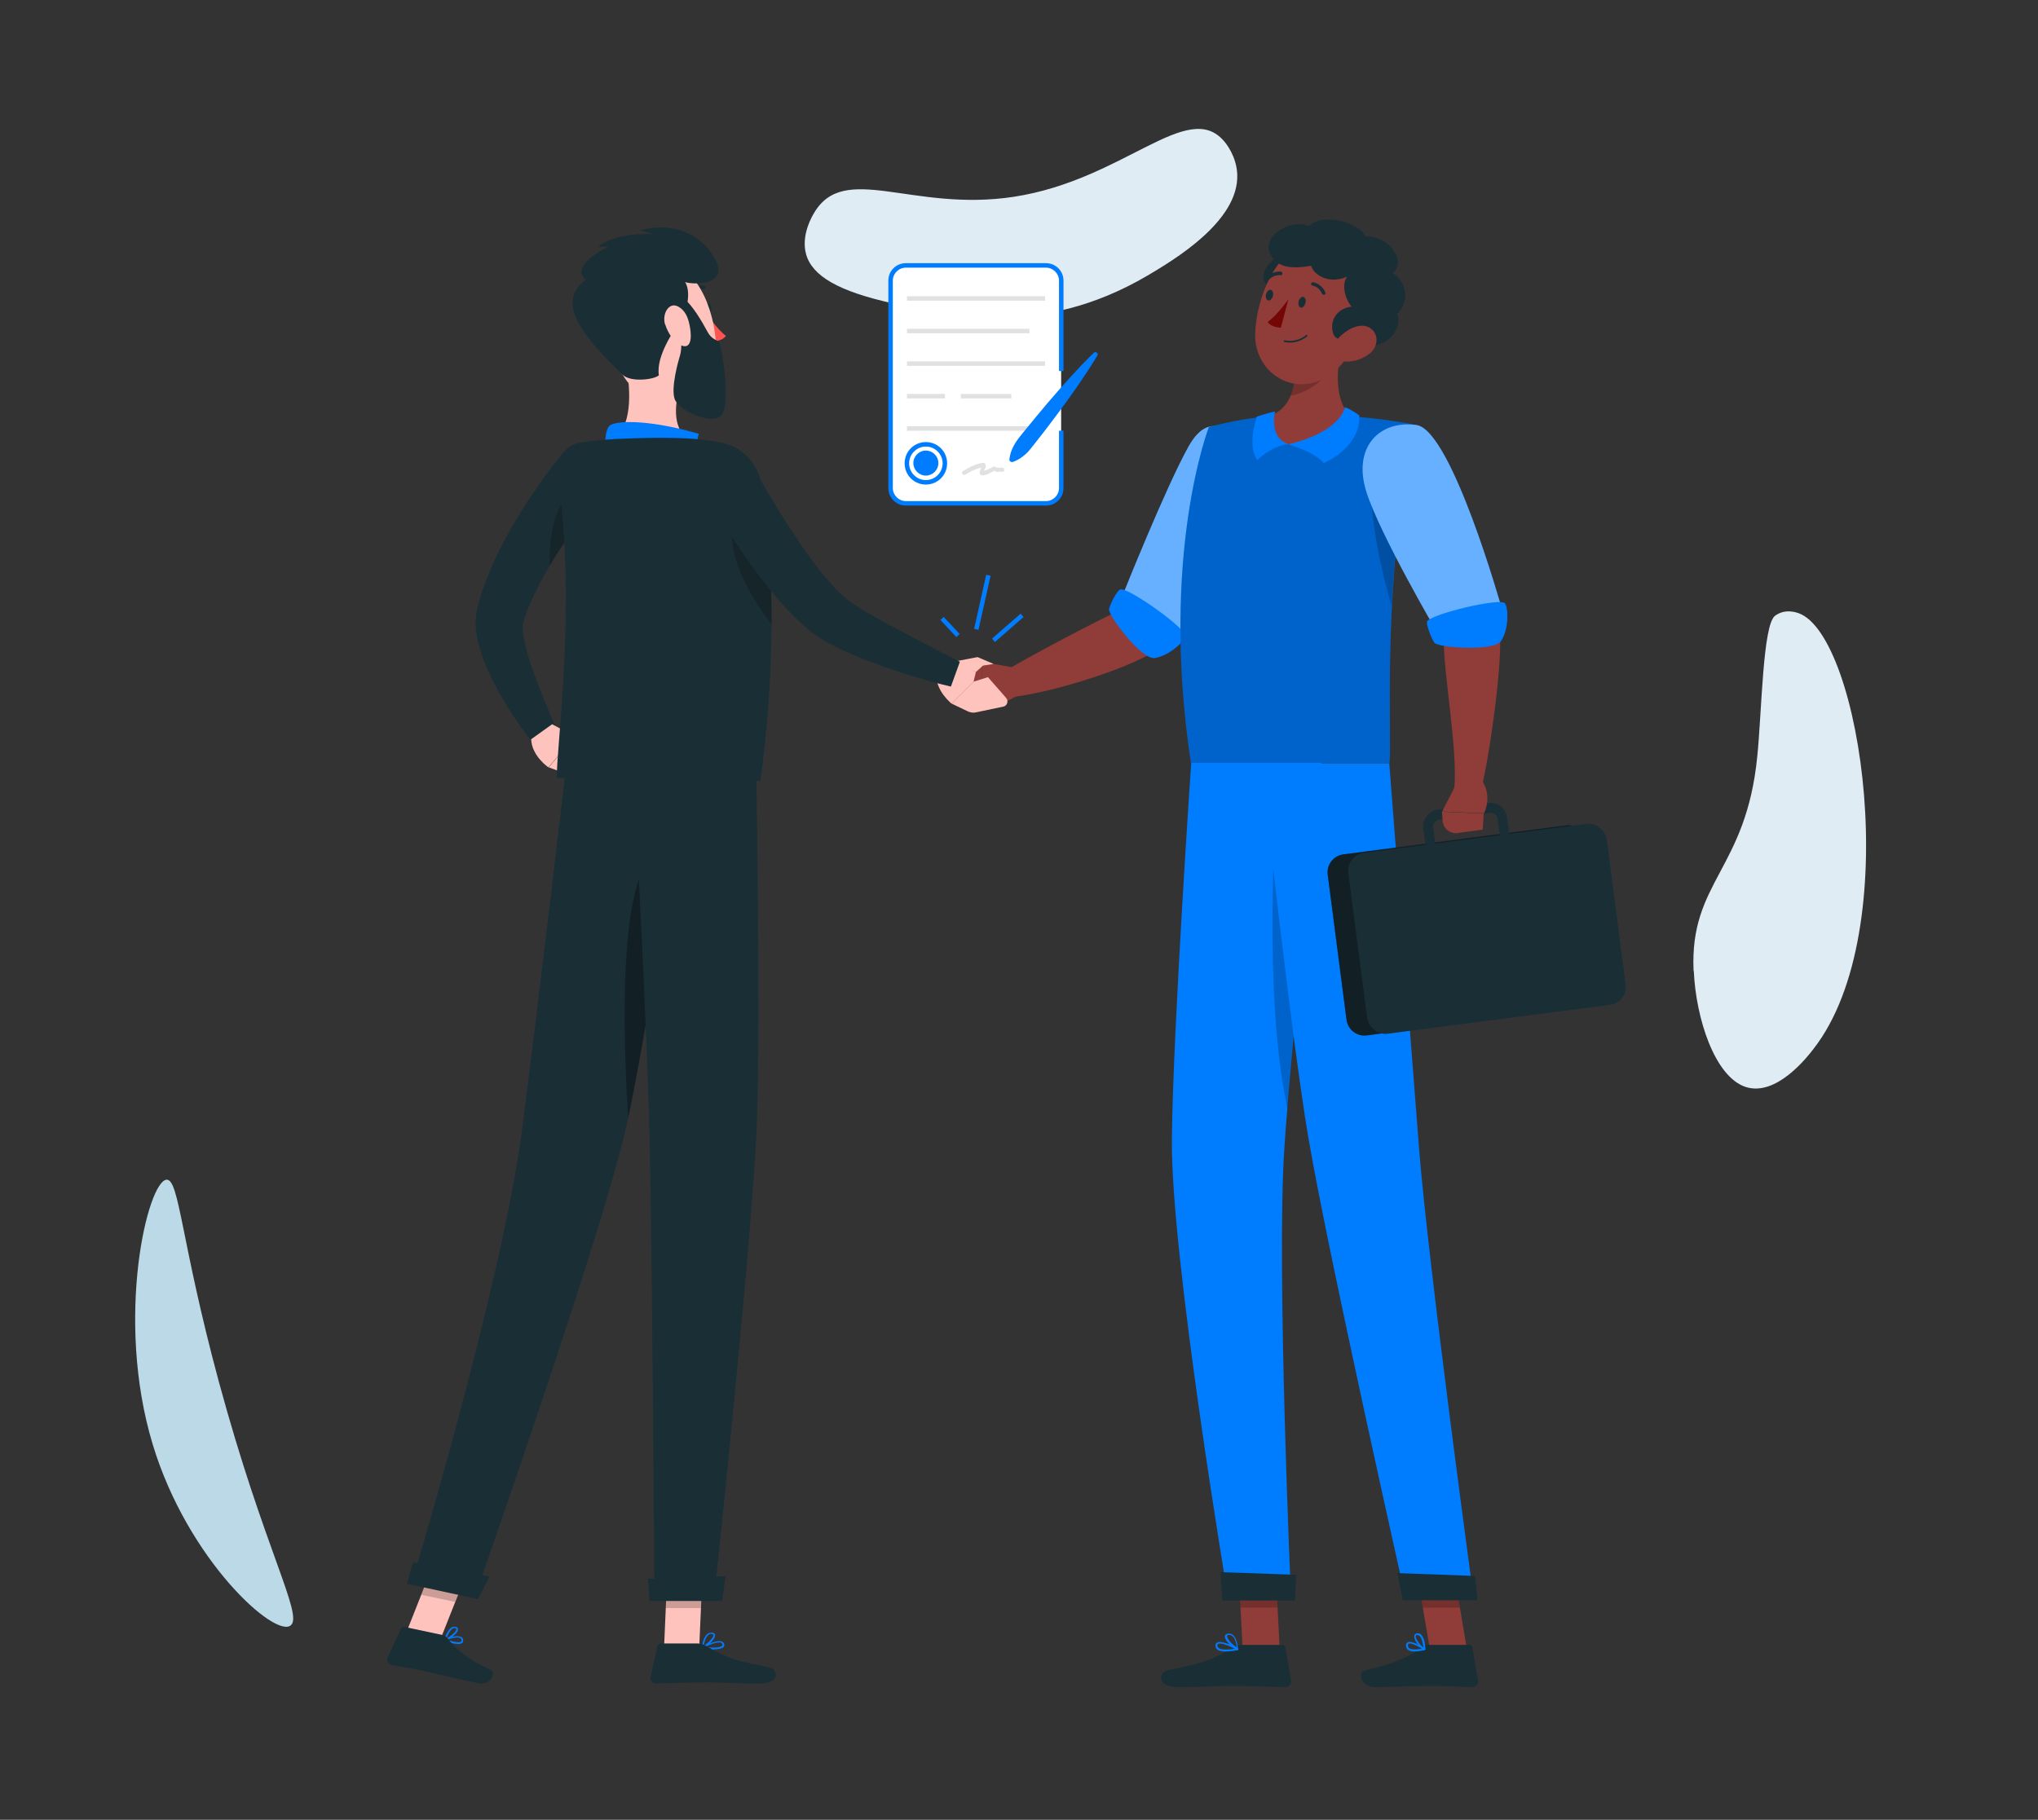<?xml version="1.0" encoding="UTF-8"?>
<svg id="Layer_1" xmlns="http://www.w3.org/2000/svg" version="1.1" viewBox="0 0 863.3 771">
  <rect x="0" y="0" width="863.3" height="771" fill="#333333" stroke="none"/>
  <!-- Generator: Adobe Illustrator 29.2.1, SVG Export Plug-In . SVG Version: 2.1.0 Build 116)  -->
  <defs>
    <style>
      .st0 {
        fill: #dfecf4;
      }

      .st1 {
        fill: #1a2e35;
      }

      .st2 {
        fill: #ff5551;
      }

      .st3 {
        opacity: 0;
      }

      .st3, .st4, .st5 {
        fill: #fff;
      }

      .st4 {
        opacity: .4;
      }

      .st6 {
        fill: #740606;
      }

      .st7 {
        fill: #903c38;
      }

      .st8 {
        fill: #007cff;
      }

      .st9 {
        fill: #bcd9e7;
      }

      .st10 {
        fill: #ffc3bd;
      }

      .st11 {
        opacity: .2;
      }

      .st12 {
        opacity: .3;
      }

      .st13 {
        fill: #e1e1e1;
      }
    </style>
  </defs>
  <g>
    <path class="st0" d="M717.5,411.5c.9,19.9,8.8,44.6,21.9,49,13,4.3,26.2-12.7,28.8-16.1,39-49.9,20.2-175.1-6.3-184.6-.9-.3-5.7-2.1-10,1.1-5.2,3.9-5.6,40.7-7.5,59.4-4.7,48.3-28.7,53.1-27,91Z"/>
    <path class="st0" d="M341.1,106.1c1.6,9.4,11.3,16.2,33.1,21.5,25.6,6.2,66.1,16.1,111.8-10.8,10.8-6.4,38.9-22.9,38.1-42.9-.3-7.7-4.8-13.2-5.6-14.1-15.5-18.1-42.4,16.5-89.2,23.6-43,6.5-71.7-15-84.5,6.9-.9,1.5-4.9,8.4-3.7,15.8Z"/>
    <path class="st9" d="M70.7,499.8c-8.1.1-22.2,58.7-6,112.2,14.9,49.2,52,82.3,58.5,76.6,5.3-4.5-11.3-32.3-30.5-103.2-16.1-59.6-16.7-85.6-22.1-85.6Z"/>
  </g>
  <g>
    <g>
      <g>
        <path class="st5" d="M449.5,182.4v24.3c0,3.5-2.9,6.5-6.5,6.5h-59.4c-3.5,0-6.5-2.9-6.5-6.5v-87.9c0-3.5,2.9-6.5,6.5-6.5h59.4c3.5,0,6.5,2.9,6.5,6.5v38.3"/>
        <path class="st8" d="M443.1,214.2h-59.4c-4.1,0-7.4-3.3-7.4-7.4v-87.9c0-4.1,3.3-7.4,7.4-7.4h59.4c4.1,0,7.4,3.3,7.4,7.4v38.3h-1.9v-38.3c0-3-2.5-5.5-5.5-5.5h-59.4c-3,0-5.5,2.5-5.5,5.5v87.9c0,3,2.5,5.5,5.5,5.5h59.4c3,0,5.5-2.5,5.5-5.5v-24.3h1.9v24.3c0,4.1-3.3,7.4-7.4,7.4Z"/>
      </g>
      <path class="st13" d="M408.9,201.1c1.2-.7,2.5-1.5,3.8-2,.6-.3,1.3-.5,1.9-.7.7-.2,1.5-.5,2.2-.5-.3-.1-.5-.3-.8-.4-.1-.2-.2.3-.2.4,0,.2-.2.4-.3.6-.2.5-.4.9-.5,1.5-.1.8.3,1.4,1.2,1.4,2,0,3.7-1.4,5.4-2.1-.2,0-.4,0-.7,0,.2,0,.4.3.6.4.3.1.6.2.9.2.7,0,1.4-.1,2.2,0,1.1.1,1.1-1.6,0-1.8-.8,0-1.5.2-2.3,0-.7-.1-1-.7-1.7-.3-.7.3-1.4.8-2.2,1.1-.4.1-.7.3-1.1.4-.2,0-.5.1-.7.2-.2,0-.6,0-.3.3,0,.2.2.4.3.6,0-1.2,1.3-2.3.9-3.5-.3-1.2-1.9-.7-2.7-.5-2.5.6-4.8,1.9-6.9,3.2-1,.6,0,2.1.9,1.5h0Z"/>
      <rect class="st13" x="384.2" y="125.5" width="58.5" height="1.9"/>
      <rect class="st13" x="384.2" y="139.3" width="51.9" height="1.9"/>
      <rect class="st13" x="384.2" y="153.1" width="58.5" height="1.9"/>
      <rect class="st13" x="384.2" y="166.9" width="16.1" height="1.9"/>
      <rect class="st13" x="407" y="166.9" width="21.4" height="1.9"/>
      <rect class="st13" x="384.2" y="180.6" width="58.5" height="1.9"/>
      <path class="st8" d="M392.2,205.3c-5,0-9-4-9-9s4-9,9-9,9,4,9,9-4,9-9,9ZM392.2,189.2c-3.9,0-7.1,3.2-7.1,7.1s3.2,7.1,7.1,7.1,7.1-3.2,7.1-7.1-3.2-7.1-7.1-7.1Z"/>
      <path class="st8" d="M397.5,196.2c0,2.9-2.4,5.3-5.3,5.3s-5.3-2.4-5.3-5.3,2.4-5.3,5.3-5.3,5.3,2.4,5.3,5.3Z"/>
      <path class="st8" d="M427.6,194.6c.3-2.8,1.3-5,2.6-7.1,1.3-2,2.9-3.8,4.4-5.7,3-3.7,6.1-7.4,9.2-11.1,6.3-7.3,12.6-14.5,19.5-21.2.4-.4,1-.4,1.4,0,.3.3.4.8.1,1.2-5,8.3-10.5,16.1-16.2,23.8-2.9,3.8-5.7,7.7-8.7,11.4-1.5,1.9-2.9,3.8-4.5,5.6-1.7,1.7-3.6,3.2-6.3,4.2-.6.2-1.3-.1-1.5-.7,0-.2,0-.3,0-.5Z"/>
    </g>
    <g>
      <rect class="st8" x="418.9" y="265.2" width="16.1" height="1.9" transform="translate(-69.8 346.1) rotate(-41.1)"/>
      <rect class="st8" x="404.6" y="254.4" width="23.5" height="1.9" transform="translate(76.1 605.8) rotate(-77.4)"/>
      <rect class="st8" x="401.5" y="260.5" width="1.9" height="9.9" transform="translate(-72.8 346.8) rotate(-43.1)"/>
    </g>
  </g>
  <g>
    <polygon class="st7" points="542.1 698.7 526.4 698.7 524.5 662.3 540.2 662.3 542.1 698.7"/>
    <polygon class="st7" points="621.4 698.7 605.7 698.7 599.5 662.3 615.2 662.3 621.4 698.7"/>
    <path class="st1" d="M604.7,696.9h17.7c.6,0,1.2.4,1.3,1.1l2.4,14c.3,1.4-1,2.8-2.4,2.8-6.2-.1-9.1-.5-16.9-.5s-17.7.5-24.3.5-7.1-6.5-4.4-7.1c12.2-2.6,20-6.3,24-9.8.7-.6,1.7-1,2.6-1Z"/>
    <path class="st1" d="M526,696.9h17.2c.6,0,1.2.4,1.3,1.1l2.4,14c.3,1.4-.9,2.8-2.4,2.8-6.2-.1-15.1-.5-22.9-.5s-11.4.5-22.1.5-7.9-6.5-5.2-7.1c12.4-2.7,16.9-3,27.8-9.5,1.2-.7,2.5-1.2,3.8-1.2Z"/>
    <path class="st7" d="M525.5,209.3l-21.5-6.3s-21.9,52-29.3,55.4c-10.1,4.6-37,18.8-48.3,25.5-.8,2.6-.8,9.6.4,11.6,18.7-1.5,56.9-14.1,64.3-21.2,16.8-16.1,34.4-65,34.4-65Z"/>
    <path class="st8" d="M532,199.5c6.1,13.6-35.8,73.2-35.8,73.2l-20.4-21.1s18-45.1,27.7-62.5c10-17.8,21.7-4.6,28.4,10.3Z"/>
    <path class="st4" d="M532,199.5c6.1,13.6-35.8,73.2-35.8,73.2l-20.4-21.1s18-45.1,27.7-62.5c10-17.8,21.7-4.6,28.4,10.3Z"/>
    <path class="st8" d="M474.4,249.8c-1.3.7-4,5.7-4.6,8.2-.6,2.5,13.7,21.6,19.3,20.8s11.9-6.2,13.1-9.1c1.1-2.9-25-21.5-27.7-19.9Z"/>
    <path class="st7" d="M428.8,282.7l-13-2.3.8,18.5s4.6,1.8,14.3-4.2l-2.1-12Z"/>
    <polygon class="st7" points="400.2 286.5 402.6 297.9 416.6 298.9 415.8 280.4 400.2 286.5"/>
    <g>
      <polygon class="st11" points="524.5 662.3 525.5 681.1 541.2 681.1 540.2 662.3 524.5 662.3"/>
      <polygon class="st11" points="615.2 662.3 599.5 662.3 602.7 681.1 618.4 681.1 615.2 662.3"/>
    </g>
    <path class="st8" d="M512.1,180.9s-21,54-7.6,142.4h84.1c1.2-12.9-3.8-82.4,11.6-143.2,0,0-14.3-2.9-28-3.6-10.7-.5-26.3-.9-35.7,0-12.5,1.1-24.4,4.4-24.4,4.4Z"/>
    <path class="st11" d="M512.1,180.9s-21,54-7.6,142.4h84.1c1.2-12.9-3.8-82.4,11.6-143.2,0,0-14.3-2.9-28-3.6-10.7-.5-26.3-.9-35.7,0-12.5,1.1-24.4,4.4-24.4,4.4Z"/>
    <path class="st11" d="M581.2,195.1c-1.9,10,.1,33.9,8.3,61.6,1-21.3,3.5-46,9.2-70.6h0c-5.5-.7-15.7-.4-17.5,9Z"/>
    <path class="st7" d="M569.1,143.1c-2.8,11.5-4.6,25.7,3.1,33.4,0,0-5.2,11.7-26.5,11.7s-9.2-11.7-9.2-11.7c13-3.1,13.1-18.9,11.2-27.9l21.4-5.6Z"/>
    <path class="st8" d="M545.6,188.2c12.6,3.9,15.1,8,15.1,8,0,0,15.7-6.4,15.1-20.2,0,0-2.8-2.2-6.1-3.5,0,0-1.2,10.2-24,15.8Z"/>
    <path class="st8" d="M545.6,188.2c-7.1.7-13,6.7-13,6.7,0,0-4.5-4.7-.2-18.4,0,0,4.2-1.4,7.7-2.2,0,0-2.8,10.9,5.5,13.8Z"/>
    <path class="st11" d="M547.7,148.7c1.1,5.2,1.5,12.8-1,18.9,1.9-.3,3.9-.9,5.8-1.8,7.4-3.4,11.2-8.8,15.3-16.7.4-2,.8-4,1.3-6l-21.4,5.6Z"/>
    <path class="st1" d="M545.2,106.4c-5,1.6-16.3,11.3-5.6,16.1,10.6,4.9,14.4-19,5.6-16.1Z"/>
    <path class="st7" d="M579.1,129.1c-4.9,15.1-7,24.1-16.6,30.3-14.5,9.3-31.2-1.7-30.8-17.8.3-14.4,8.3-36.7,24.6-39.5,16-2.8,27.8,11.9,22.9,27Z"/>
    <path class="st1" d="M555.5,112.6c-8.3,1.4-15.2,1-17.8-5.9-2.5-6.9,8.9-14.1,16.8-10.9,5.8-6,21.7-1.4,23.8,4.4,9.3-.6,18,10,11.7,15.5,4.8,2.8,8,11.2,1.9,17.2,2.7,8-7,16-14.7,12.8-7.6-2.3-11.7-.4-12.7-5.3-1-4.6,1.6-9.6,8-10.5-3.2-3.9-4.1-10-1.8-12.7-7.9,3.5-14.3-.9-15.3-4.6Z"/>
    <path class="st1" d="M545.5,145.1c5,.4,8-2.5,8.2-2.6.2-.1.2-.4,0-.5-.1-.1-.4-.1-.5,0,0,0-3.5,3.3-9,2.2-.2,0-.4,0-.4.3,0,.2,0,.4.3.4.5.1,1,.2,1.5.2Z"/>
    <path class="st7" d="M580,149.9c-3.4,2.7-7.6,3.6-11,3.2-5.1-.6-5.6-5.7-2.3-9.5,2.9-3.5,9.1-7.3,13.4-4.8,4.2,2.5,3.8,8.1,0,11.1Z"/>
    <path class="st8" d="M559.7,323.3s-2.1,19.8-4.9,46.5c-3.1,30.4-7,69.8-9.5,99.8,0,.2,0,.3,0,.4-.5,5.7-.9,11-1.2,15.9-3.5,49,2.8,191.5,2.8,191.5h-26.6s-24.5-145.4-23.9-195.3c.6-47.9,8.2-158.9,8.2-158.9h55.3Z"/>
    <path class="st1" d="M549,667.1c.1,0-.5,11-.5,11h-30.7l-.8-12,31.9,1.1Z"/>
    <path class="st11" d="M554.9,369.8c-3.1,30.4-7,69.8-9.5,99.8,0,.2,0,.3,0,.4-5.9-28.5-7.7-63.9-5.4-122.2l14.9,22Z"/>
    <path class="st8" d="M534.3,323.3s12.3,113.6,19.9,158.6c8.4,49.3,41.3,195.6,41.3,195.6h28.8s-19.4-142.4-23.2-191.1c-4.1-53-12.6-163-12.6-163h-54.2Z"/>
    <path class="st1" d="M624.8,667.7c.1,0,1,10.3,1,10.3h-31.6l-2.3-11.5,33,1.2Z"/>
    <path class="st1" d="M553,128.4c-.3,1.2-1.2,2.1-2,1.9-.8-.2-1.2-1.3-.9-2.6.3-1.2,1.2-2.1,2-1.9s1.2,1.3.9,2.6Z"/>
    <path class="st1" d="M539.2,125.4c-.3,1.2-1.2,2.1-2,1.9s-1.2-1.3-.9-2.6c.3-1.2,1.2-2.1,2-1.9.8.2,1.2,1.3.9,2.6Z"/>
    <path class="st6" d="M545.6,127s-4.6,6.6-8.6,9.4c1.6,2.5,5.6,2.4,5.6,2.4l3.1-11.8Z"/>
    <path class="st1" d="M560.5,124.8c-.2,0-.4-.2-.5-.4-1.3-3-3.9-3.4-4-3.4-.4,0-.7-.4-.6-.8,0-.4.5-.7.9-.6.1,0,3.5.5,5.1,4.3.2.4,0,.8-.4,1-.2,0-.3,0-.5,0Z"/>
    <path class="st1" d="M536.5,119c-.1,0-.2,0-.3-.2-.3-.3-.3-.7,0-1.1,2.9-3.1,6.2-2.6,6.4-2.6.4,0,.7.4.6.9,0,.4-.5.7-.9.6h0c-.1,0-2.7-.4-5,2.1-.2.2-.5.3-.8.2Z"/>
    <path class="st7" d="M609.5,201.6l-19.9,12s22.2,48.1,22,56.1c-.4,15.1,6.1,47.8,4.4,65,2.4.9,9.3,1.1,11.4-.1,3.9-15.6,9.4-56.5,7.8-66.8-3.4-22.3-25.7-66.2-25.7-66.2Z"/>
    <path class="st8" d="M600.1,180.1c14.8,2.2,35.9,77.2,35.9,77.2l-27.4,10.3s-23.8-40.7-29.7-58.9c-6.2-19.1,5.4-30.9,21.2-28.6Z"/>
    <path class="st4" d="M600.1,180.1c14.8,2.2,35.9,77.2,35.9,77.2l-27.4,10.3s-23.8-40.7-29.7-58.9c-6.2-19.1,5.4-30.9,21.2-28.6Z"/>
    <path class="st8" d="M599.3,699.7c-1.2,0-2.3-.2-3-.8-.5-.5-.8-1.1-.7-2,0-.6.4-.9.7-1.1,1.8-.9,6.7,2.2,7.3,2.6.1,0,.2.2.2.4,0,.1-.1.3-.3.3-1.1.3-2.7.6-4.1.6ZM597.2,696.4c-.2,0-.4,0-.5,0-.1,0-.2.1-.3.4,0,.6,0,1,.4,1.4.8.7,2.9.8,5.6.3-1.7-1-4.1-2.2-5.3-2.2Z"/>
    <path class="st8" d="M603.4,699.1c0,0-.1,0-.2,0-1.6-.9-4.6-4.3-4.1-6.1,0-.3.3-.9,1.2-1,.6,0,1.1,0,1.6.5,1.8,1.5,1.9,6,1.9,6.2,0,.1,0,.3-.2.3,0,0-.1,0-.2,0ZM600.5,692.7c0,0-.1,0-.2,0-.5,0-.5.3-.6.4-.2,1,1.6,3.6,3.2,4.9-.1-1.3-.5-4-1.6-4.9-.3-.2-.5-.3-.8-.3Z"/>
    <path class="st8" d="M519.3,699.7c-1.6,0-3-.2-3.8-1-.5-.5-.7-1.1-.6-1.8,0-.4.3-.8.7-1,2-1.1,8.1,2.1,8.8,2.5.1,0,.2.2.2.4,0,.2-.2.3-.3.3-1.3.3-3.2.6-5,.6ZM516.7,696.4c-.3,0-.5,0-.7.1-.2,0-.2.2-.3.4,0,.5,0,.9.4,1.2.9.9,3.5,1,7,.4-2.1-1-5-2.2-6.4-2.2Z"/>
    <path class="st8" d="M524.2,699.1c0,0-.1,0-.2,0-1.9-.9-5.5-4.2-5.1-6,0-.4.4-.9,1.4-1,.8,0,1.4.1,2,.6,1.9,1.6,2.1,5.9,2.2,6.1,0,.1,0,.3-.2.3,0,0-.1,0-.2,0ZM520.7,692.7c0,0-.1,0-.2,0-.7,0-.7.3-.7.4-.2,1.1,2.2,3.7,4.1,4.9-.1-1.2-.6-3.8-1.8-4.8-.4-.3-.8-.5-1.3-.5Z"/>
    <g>
      <g>
        <path class="st1" d="M673.4,426.4l-94.5,12.3c-4.1.5-7.9-2.4-8.5-6.5l-8-61.7c-.5-4.1,2.4-7.9,6.5-8.5l94.5-12.3c4.1-.5,7.9,2.4,8.5,6.5l8,61.7c.5,4.1-2.4,7.9-6.5,8.5Z"/>
        <path class="st12" d="M673.4,426.4l-94.5,12.3c-4.1.5-7.9-2.4-8.5-6.5l-8-61.7c-.5-4.1,2.4-7.9,6.5-8.5l94.5-12.3c4.1-.5,7.9,2.4,8.5,6.5l8,61.7c.5,4.1-2.4,7.9-6.5,8.5Z"/>
      </g>
      <path class="st1" d="M611.7,370.2c-1.6,0-3.1-.5-4.4-1.5-1.5-1.2-2.5-2.9-2.7-4.8l-1.7-12.8c-.5-3.9,2.3-7.5,6.2-8.1l21.3-2.8c1.9-.2,3.8.3,5.3,1.4,1.5,1.2,2.5,2.9,2.7,4.8l1.7,12.8c.5,3.9-2.3,7.5-6.2,8.1h0l-21.3,2.8c-.3,0-.6,0-.9,0ZM631.4,344.4c-.1,0-.3,0-.4,0l-21.3,2.8c-1.6.2-2.8,1.7-2.6,3.4l1.7,12.8c.1.8.5,1.5,1.2,2,.6.5,1.4.7,2.2.6l21.3-2.8c1.6-.2,2.8-1.7,2.6-3.4l-1.7-12.8c-.1-.8-.5-1.5-1.2-2-.5-.4-1.2-.6-1.8-.6ZM633.7,365.3h0,0Z"/>
      <rect class="st1" x="574.9" y="354.5" width="110.4" height="77.3" rx="7.6" ry="7.6" transform="translate(-45.6 84.8) rotate(-7.4)"/>
    </g>
    <path class="st7" d="M616.9,332.1l-6,11.7,17.7.8s4.5-8.1-2.3-15.9l-9.4,3.3Z"/>
    <path class="st7" d="M617.6,352.9l10.5-1.4.4-6.8-17.7-.8.3,3.8c.2,3.3,3.2,5.7,6.5,5.3Z"/>
    <path class="st8" d="M604.5,263.4c-.3,1.5,1.7,6.8,3.1,8.9,1.4,2.1,25.3,3.9,28.3-.8,3.1-4.7,3.2-13,1.7-15.8-1.4-2.8-32.6,4.7-33.2,7.8Z"/>
  </g>
  <g>
    <path class="st1" d="M256.3,205.7c-3,3.9-6.2,8.2-9.2,12.3-3,4.2-6,8.5-8.7,12.8-5.6,8.6-10.8,17.5-14.4,26.3-.4,1.1-.9,2.2-1.3,3.3-.2.5-.4,1.1-.5,1.6l-.3.8v.4c-.1,0-.2.1-.2.1-.3.5-.4,2.3-.2,4.3.4,4.1,1.7,8.9,3.3,13.7,3.2,9.5,7.3,19.4,11.6,29l-9.5,6c-7-8.8-13.1-17.9-18.3-28.2-2.5-5.2-4.9-10.6-6.3-17.1-.7-3.3-1.2-7-.4-11.7l.2-.9v-.6c.1,0,.4-1.1.4-1.1.2-.8.4-1.5.6-2.3.4-1.5.9-2.9,1.3-4.4,3.9-11.4,9.2-21.4,15-31.1,3-4.8,6-9.5,9.2-14,3.3-4.6,6.5-8.9,10.2-13.4l17.5,14.3Z"/>
    <path class="st10" d="M233.8,306.8l9.7,5.2-11.2,13.1s-7-4.7-7.3-11.9l8.8-6.3Z"/>
    <polygon class="st10" points="256.7 320.1 244.7 329.6 232.4 325.1 243.6 312 256.7 320.1"/>
    <path class="st10" d="M401.9,278.8l11.5,5.9-1,4.1-9.3,9.3s-6.7-5.2-6.5-12.4l5.3-7Z"/>
    <polygon class="st10" points="403.6 280.4 414.1 278.4 420.9 281.3 416.4 282 413.4 284.7 403.6 280.4"/>
    <path class="st10" d="M424.9,299.4l-11.4,2.4c-1.2.3-2.4.1-3.5-.4l-6.9-3.3,9.3-9.3,6.1-1.9,7.7,8.8c1.1,1.3.5,3.3-1.2,3.7Z"/>
    <path class="st1" d="M298.4,130.8c.3,1.2,1.1,2.1,1.9,1.9.8-.2,1.3-1.3,1-2.5s-1.1-2.1-1.9-1.9c-.8.2-1.3,1.3-1,2.5Z"/>
    <path class="st2" d="M299.4,132.9s4.3,6.6,8.1,9.4c-1.8,2.5-5.7,2.3-5.7,2.3l-2.4-11.7Z"/>
    <path class="st1" d="M292.5,124.8c-.2,0-.4,0-.5-.2-.3-.3-.3-.7,0-1.1,2.8-3,6.2-2.5,6.3-2.5.4,0,.7.5.6.9,0,.4-.5.7-.9.6h0c-.1,0-2.8-.4-5,2-.1.2-.3.2-.5.2Z"/>
    <path class="st10" d="M264.9,152.7c2.1,10.9,3.4,26-4.2,33.3,0,0,3,11.1,23.2,11.1s10.7-9.7,10.7-9.7c-9.3-2.9-9.2-13.4-7.1-21.9l-22.7-12.7Z"/>
    <path class="st8" d="M257.4,193.4c-1.8-2.9-1.2-11.8,1-13.2,3.6-2.3,18.2-2.1,37.6,3.6-2.6,8.5,1.7,13.2,1.7,13.2l-40.2-3.6Z"/>
    <path class="st11" d="M241.2,209.1c-6.9,6.8-8.9,20.8-8.2,30.4,1.7-2.9,3.5-5.8,5.4-8.6,2.8-4.3,5.8-8.6,8.7-12.8.8-1.2,1.7-2.4,2.5-3.5.2-.8.3-1.5.5-2.3l-9-3.1Z"/>
    <path class="st8" d="M192.1,696.3c1.5.3,3,.4,3.7-.2.3-.3.6-.8.3-1.6-.1-.5-.4-.8-.9-1-2-1-6.6.9-6.8,1-.1,0-.2.2-.2.3,0,.1,0,.3.2.3.7.3,2.2.9,3.7,1.2ZM194.5,693.9c.2,0,.3,0,.4.1.3.1.5.3.5.6.2.6,0,.8-.1.9-.8.7-3.8,0-5.9-.8,1.4-.5,3.7-1.1,5-.9Z"/>
    <path class="st8" d="M188.5,695.1c0,0,.1,0,.2,0,1.7-.5,5.3-3.1,5.3-4.7,0-.3,0-.9-.9-1.1-.5-.2-1-.1-1.6.1-2,1-3.3,5.1-3.3,5.3,0,.1,0,.3,0,.4,0,0,.1,0,.2,0ZM192.7,689.8c0,0,.1,0,.2,0,.4.2.4.4.4.5,0,1-2.4,3-4.1,3.8.4-1.2,1.4-3.5,2.7-4.2.3-.1.6-.2.9-.1Z"/>
    <path class="st8" d="M302.2,698.8c1.9,0,3.8-.3,4.4-1.1.2-.3.4-.8,0-1.5-.2-.4-.6-.7-1.1-.8-2.5-.7-7.7,2.3-7.9,2.4-.1,0-.2.2-.2.4,0,.1.1.3.3.3,1,.2,2.8.4,4.6.4ZM304.5,695.9c.2,0,.5,0,.7,0,.3,0,.6.3.7.5.2.4.2.7,0,.8-.7,1-4.5,1-7.2.6,1.4-.7,4-1.9,5.8-1.9Z"/>
    <path class="st8" d="M297.7,698.4s0,0,.1,0c1.8-.8,5.4-4,5.1-5.7,0-.4-.3-.9-1.3-1-.7,0-1.4.1-2,.6-1.9,1.6-2.3,5.6-2.3,5.7,0,.1,0,.2.1.3,0,0,.1,0,.2,0ZM301.3,692.3c0,0,.1,0,.2,0,.6,0,.7.3.7.4.2,1-2.3,3.5-4.1,4.6.2-1.2.7-3.6,2-4.6.4-.3.8-.5,1.2-.5Z"/>
    <polygon class="st10" points="281.3 698 296.2 698 297.7 663.5 282.8 663.5 281.3 698"/>
    <polygon class="st10" points="172.1 691.7 186.5 694.7 199.6 661.7 185.2 658.6 172.1 691.7"/>
    <path class="st1" d="M187.8,692.8l-16.4-3.5c-.6-.1-1.2.2-1.5.7l-5.7,12.3c-.6,1.3.2,2.8,1.6,3.1,5.7,1.1,8.6,1.4,15.8,3,4.4,1,14.4,3.4,20.5,4.7,6,1.3,8.2-4.5,5.8-5.6-10.7-4.9-15.2-9.2-18.1-13.2-.5-.7-1.3-1.2-2.2-1.4Z"/>
    <path class="st1" d="M296.1,696.3h-16.3c-.6,0-1.1.4-1.3,1l-2.9,13.2c-.3,1.4.7,2.7,2.1,2.7,5.9,0,14.4-.4,21.7-.4s11.7.5,21.8.5,7.8-6.2,5.3-6.7c-11.7-2.6-16.8-2.8-26.9-9-1.1-.7-2.3-1.2-3.6-1.2Z"/>
    <g>
      <polygon class="st11" points="297.7 663.5 296.9 681.3 282 681.3 282.7 663.5 297.7 663.5"/>
      <polygon class="st11" points="185.2 658.6 199.6 661.7 192.8 678.7 178.5 675.7 185.2 658.6"/>
    </g>
    <g>
      <path class="st1" d="M291.9,318.9s-16.9,113.9-26.2,156.6c-10.2,46.7-64.7,201.3-64.7,201.3l-26.7-5.8s38.1-126,46.7-191.3c6.6-50.2,19.5-160.8,19.5-160.8h51.4Z"/>
      <path class="st3" d="M291.9,318.9s-16.9,113.9-26.2,156.6c-10.2,46.7-64.7,201.3-64.7,201.3l-26.7-5.8s38.1-126,46.7-191.3c6.6-50.2,19.5-160.8,19.5-160.8h51.4Z"/>
    </g>
    <path class="st1" d="M207.4,667.9c.1,0-5,9.6-5,9.6l-30-6.5,2.5-9,32.5,5.9Z"/>
    <path class="st12" d="M281.2,359.5c-19.6,3.8-17.5,76.8-15.1,114.3,5.6-26.5,13.9-77.5,19.5-113.7-1.3-.6-2.8-.9-4.4-.5Z"/>
    <g>
      <path class="st1" d="M320.2,318.9s2.1,111.4.4,156.9c-1.7,47.3-18.2,202.1-18.2,202.1h-25.2s-.9-152-2.1-198.5c-1.2-50.6-7.3-160.5-7.3-160.5h52.4Z"/>
      <path class="st3" d="M320.2,318.9s2.1,111.4.4,156.9c-1.7,47.3-18.2,202.1-18.2,202.1h-25.2s-.9-152-2.1-198.5c-1.2-50.6-7.3-160.5-7.3-160.5h52.4Z"/>
    </g>
    <path class="st1" d="M307.3,667.8c.1,0-1.4,10.5-1.4,10.5h-30.7l-.8-9.4,33-1.1Z"/>
    <path class="st1" d="M322.2,204.3c3,16.1,8.7,61.1-.1,126.6l-86.2-1.3c-.5-11.4,8.6-73.5.2-128.6-1-6.6,3.6-12.7,10.2-13.6,4.4-.6,9.4-1.1,14.4-1.4,10.2-.5,24.9-.8,33.9,0,3.7.3,7.4.9,10.7,1.5,8.6,1.5,15.4,8.3,17,16.9Z"/>
    <path class="st11" d="M324.6,220.3l-14.5,3.6c-1.1,13.6,7.8,28.9,16.8,40.6,0-18.3-1-33.2-2.3-44.3Z"/>
    <path class="st1" d="M318.6,197c2.5,4.4,5.1,9.2,7.9,13.7,2.7,4.6,5.5,9.1,8.4,13.5,5.7,8.8,11.8,17.5,18.5,24.6.8.9,1.7,1.8,2.5,2.6l.6.6.5.4c.3.3.8.6,1.1,1,1.7,1.3,3.8,2.7,5.9,4.1,4.3,2.7,9,5.3,13.7,7.8,9.5,5.1,19.3,10.1,28.9,15.1l-3.8,10.5c-11-2.6-21.6-5.9-32.2-9.8-5.3-2-10.6-4.1-15.9-6.7-2.7-1.3-5.4-2.7-8.2-4.6-.7-.5-1.4-.9-2.2-1.5l-1.1-.9-.9-.8c-1.2-1-2.4-2-3.5-3.1-4.5-4.2-8.5-8.6-12.2-13.1-3.7-4.5-7.1-9.1-10.4-13.8-3.3-4.7-6.4-9.5-9.3-14.4-2.9-4.9-5.7-9.7-8.4-15l20.1-10.4Z"/>
    <path class="st10" d="M256.5,136.6c4,15,5.6,24.1,14.9,30.3,14,9.4,31.3-1.4,31.9-17.3.5-14.4-6.2-36.5-22.3-39.6-15.9-3-28.5,11.6-24.5,26.6Z"/>
    <path class="st1" d="M287.8,136.8c3.6-5.3,4.9-13.4,2.4-17.3,2.3,1,19.3,2.1,12.6-9.9-6.6-12-19.9-15.4-31.5-12,2.8.8,5.6,1.6,5.6,1.6,0,0-15.8-1.1-23.5,5.3,2.3.1,4.4,0,4.4,0,0,0-17,7.9-9.7,14-11.9,9.1-3.8,21.6,15.8,40.4,3.4,3.1,13.1,2,15.2.1-1.3-8.2,6.6-19.3,8.6-22.3Z"/>
    <path class="st1" d="M289.7,126.5c3.5,2.6,7.9,10.1,9.9,13.9,2,3.8,4.1,3.3,5.1,4.8,1,1.5,5.2,26.8.7,30.9-4.5,4.1-17.9-2.3-19.6-7-1.7-4.7,1.5-16.1,2.3-18.7s.8-9.1-.8-13.5c-1.5-4.4,2.3-10.3,2.3-10.3Z"/>
    <path class="st10" d="M281.8,137.5c1.2,3.9,3.8,7.5,6.7,8.8,4.1,1.8,4.6-2.9,3.8-7.5-.7-4.1-1.9-7.3-5.2-9-3.8-1.9-6.7,3.2-5.4,7.6Z"/>
  </g>
</svg>